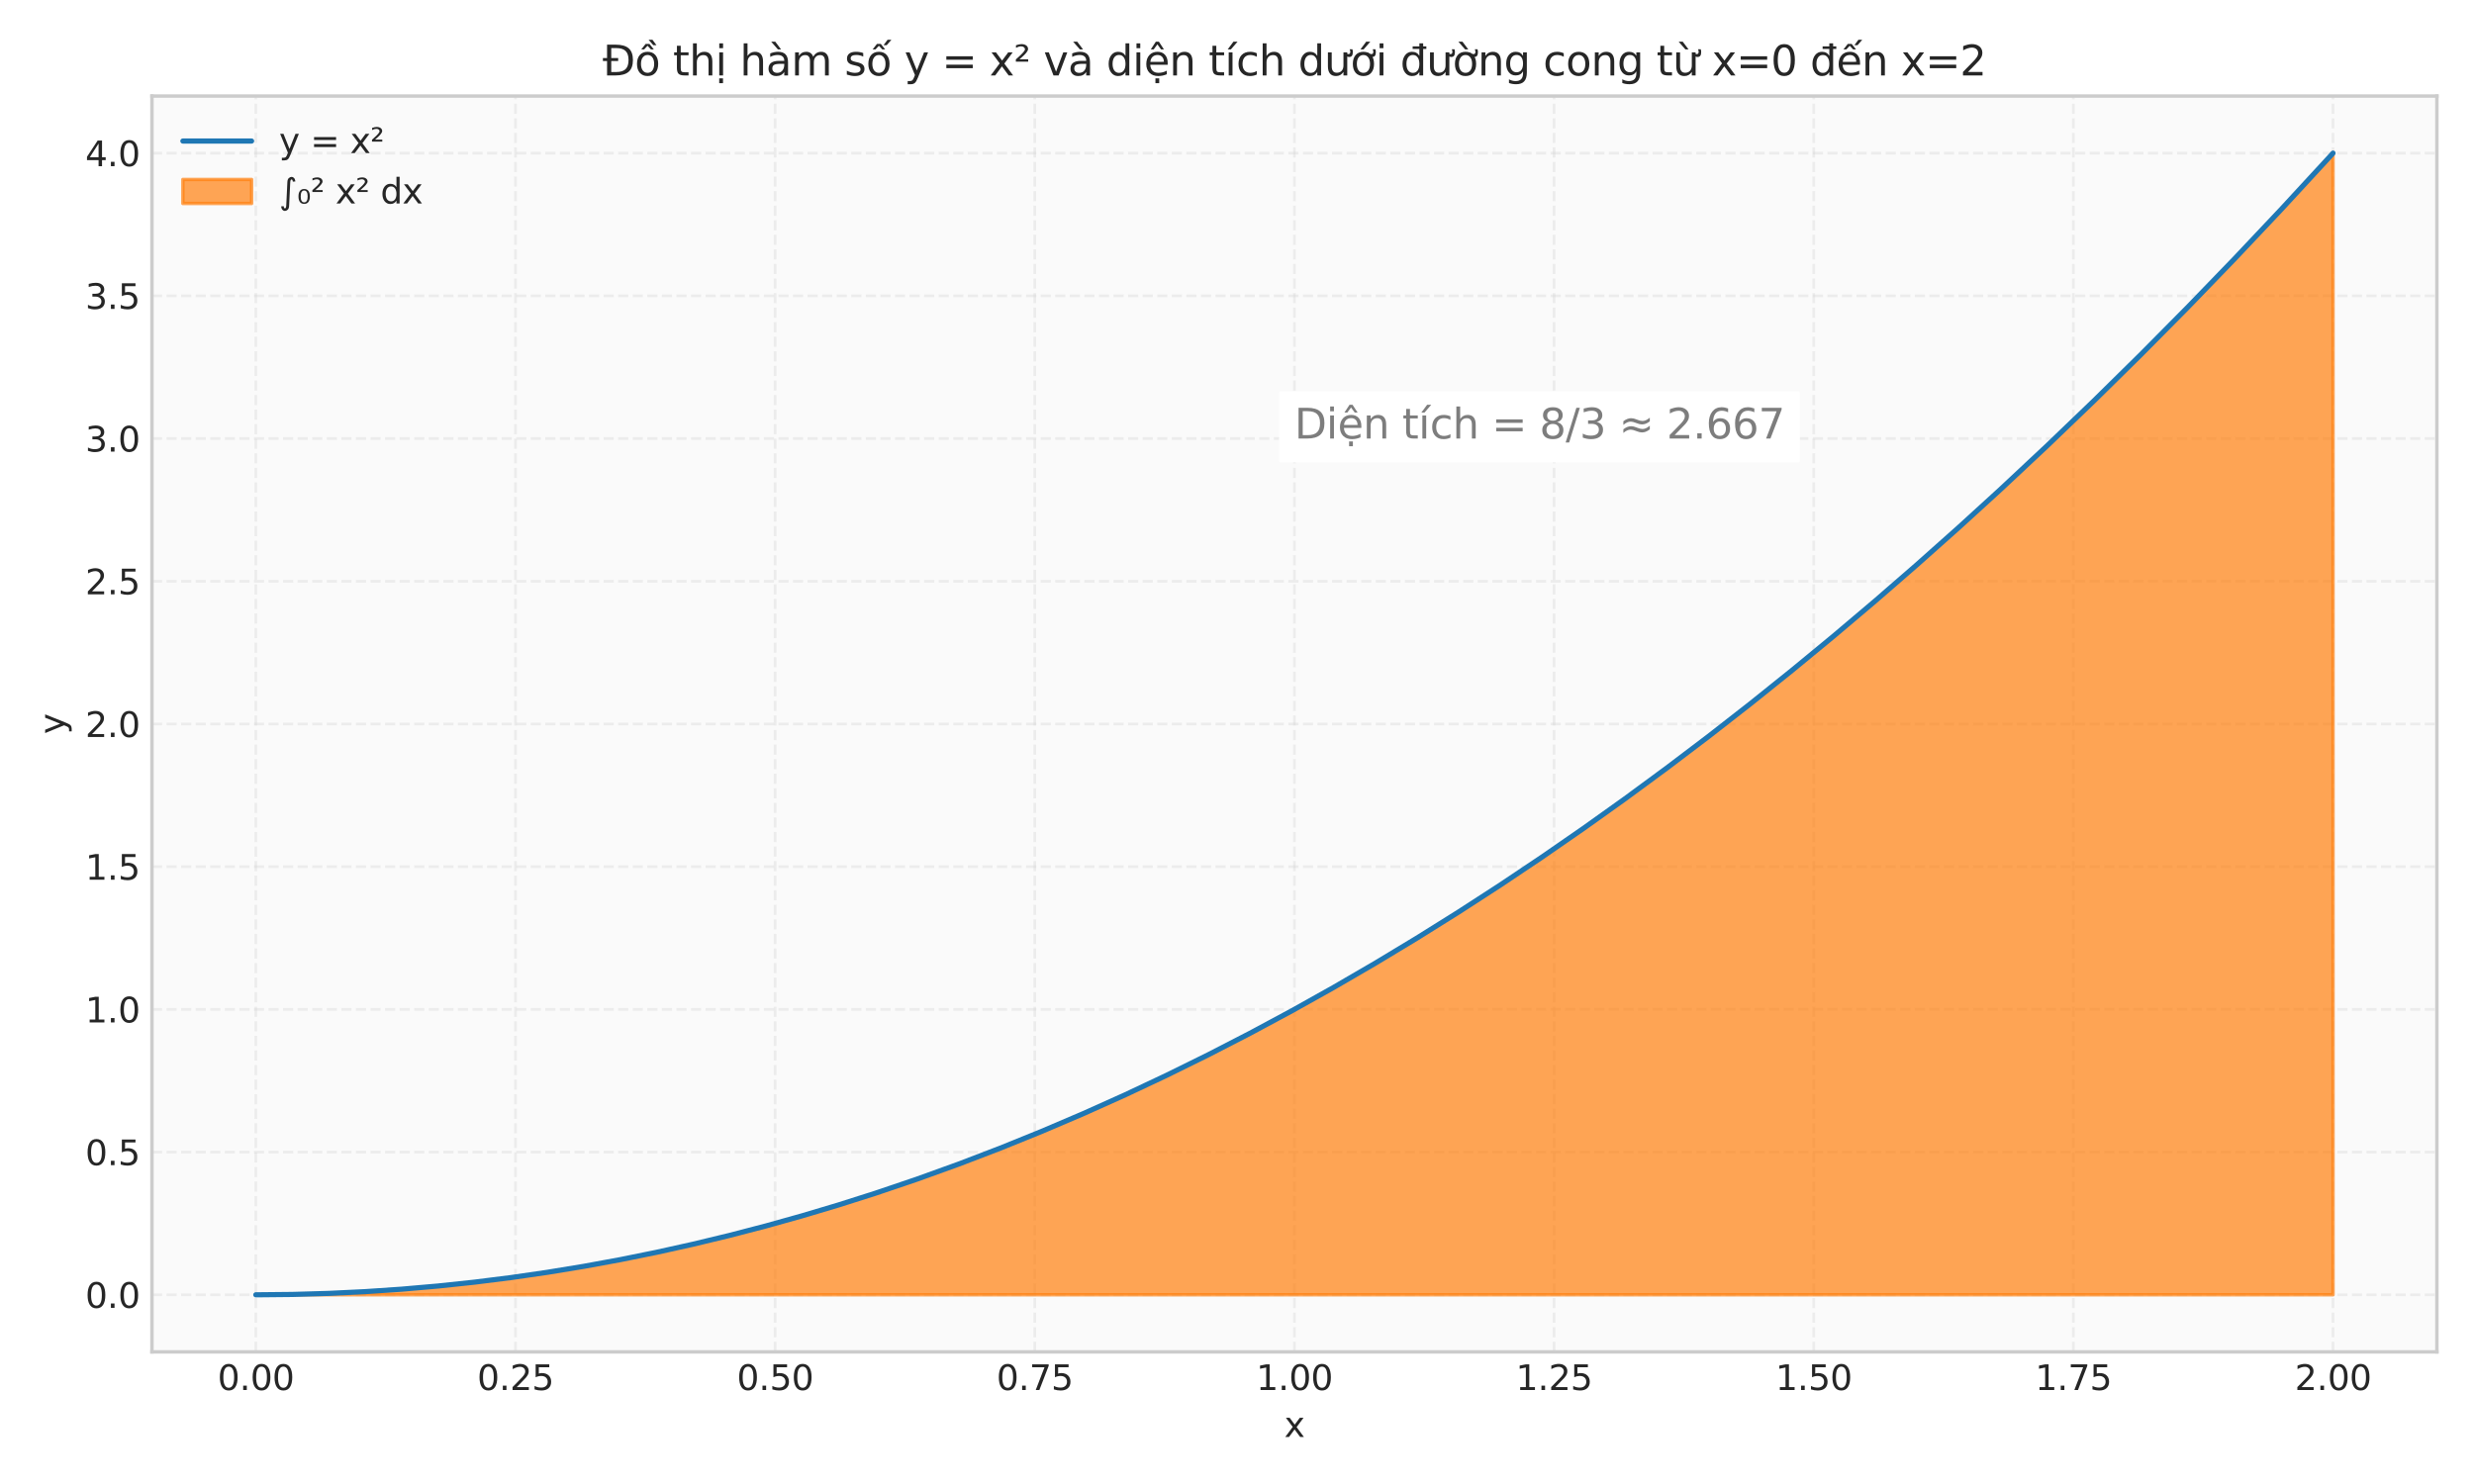 <?xml version="1.0" encoding="utf-8" standalone="no"?>
<!DOCTYPE svg PUBLIC "-//W3C//DTD SVG 1.1//EN"
  "http://www.w3.org/Graphics/SVG/1.1/DTD/svg11.dtd">
<svg xmlns:xlink="http://www.w3.org/1999/xlink" width="720pt" height="432pt" viewBox="0 0 720 432" xmlns="http://www.w3.org/2000/svg" version="1.1">
 <defs>
  <style type="text/css">*{stroke-linejoin: round; stroke-linecap: butt}</style>
 </defs>
 <g id="figure_1">
  <g id="patch_1">
   <path d="M 0 432 
L 720 432 
L 720 0 
L 0 0 
z
" style="fill: #ffffff"/>
  </g>
  <g id="axes_1">
   <g id="patch_2">
    <path d="M 44.22 393.54 
L 709.2 393.54 
L 709.2 27.96 
L 44.22 27.96 
z
" style="fill: #fafafa"/>
   </g>
   <g id="matplotlib.axis_1">
    <g id="xtick_1">
     <g id="line2d_1">
      <path d="M 74.446 393.54 
L 74.446 27.96 
" clip-path="url(#p442f0ffcde)" style="fill: none; stroke-dasharray: 2.96,1.28; stroke-dashoffset: 0; stroke: #cccccc; stroke-opacity: 0.3; stroke-width: 0.8"/>
     </g>
     <g id="line2d_2"/>
     <g id="text_1">
      <!-- 0.00 -->
      <g style="fill: #262626" transform="translate(63.314 404.638) scale(0.1 -0.1)">
       <defs>
        <path id="DejaVuSans-30" d="M 2034 4250 
Q 1547 4250 1301 3770 
Q 1056 3291 1056 2328 
Q 1056 1369 1301 889 
Q 1547 409 2034 409 
Q 2525 409 2770 889 
Q 3016 1369 3016 2328 
Q 3016 3291 2770 3770 
Q 2525 4250 2034 4250 
z
M 2034 4750 
Q 2819 4750 3233 4129 
Q 3647 3509 3647 2328 
Q 3647 1150 3233 529 
Q 2819 -91 2034 -91 
Q 1250 -91 836 529 
Q 422 1150 422 2328 
Q 422 3509 836 4129 
Q 1250 4750 2034 4750 
z
" transform="scale(0.016)"/>
        <path id="DejaVuSans-2e" d="M 684 794 
L 1344 794 
L 1344 0 
L 684 0 
L 684 794 
z
" transform="scale(0.016)"/>
       </defs>
       <use xlink:href="#DejaVuSans-30"/>
       <use xlink:href="#DejaVuSans-2e" transform="translate(63.623 0)"/>
       <use xlink:href="#DejaVuSans-30" transform="translate(95.41 0)"/>
       <use xlink:href="#DejaVuSans-30" transform="translate(159.033 0)"/>
      </g>
     </g>
    </g>
    <g id="xtick_2">
     <g id="line2d_3">
      <path d="M 150.012 393.54 
L 150.012 27.96 
" clip-path="url(#p442f0ffcde)" style="fill: none; stroke-dasharray: 2.96,1.28; stroke-dashoffset: 0; stroke: #cccccc; stroke-opacity: 0.3; stroke-width: 0.8"/>
     </g>
     <g id="line2d_4"/>
     <g id="text_2">
      <!-- 0.25 -->
      <g style="fill: #262626" transform="translate(138.879 404.638) scale(0.1 -0.1)">
       <defs>
        <path id="DejaVuSans-32" d="M 1228 531 
L 3431 531 
L 3431 0 
L 469 0 
L 469 531 
Q 828 903 1448 1529 
Q 2069 2156 2228 2338 
Q 2531 2678 2651 2914 
Q 2772 3150 2772 3378 
Q 2772 3750 2511 3984 
Q 2250 4219 1831 4219 
Q 1534 4219 1204 4116 
Q 875 4013 500 3803 
L 500 4441 
Q 881 4594 1212 4672 
Q 1544 4750 1819 4750 
Q 2544 4750 2975 4387 
Q 3406 4025 3406 3419 
Q 3406 3131 3298 2873 
Q 3191 2616 2906 2266 
Q 2828 2175 2409 1742 
Q 1991 1309 1228 531 
z
" transform="scale(0.016)"/>
        <path id="DejaVuSans-35" d="M 691 4666 
L 3169 4666 
L 3169 4134 
L 1269 4134 
L 1269 2991 
Q 1406 3038 1543 3061 
Q 1681 3084 1819 3084 
Q 2600 3084 3056 2656 
Q 3513 2228 3513 1497 
Q 3513 744 3044 326 
Q 2575 -91 1722 -91 
Q 1428 -91 1123 -41 
Q 819 9 494 109 
L 494 744 
Q 775 591 1075 516 
Q 1375 441 1709 441 
Q 2250 441 2565 725 
Q 2881 1009 2881 1497 
Q 2881 1984 2565 2268 
Q 2250 2553 1709 2553 
Q 1456 2553 1204 2497 
Q 953 2441 691 2322 
L 691 4666 
z
" transform="scale(0.016)"/>
       </defs>
       <use xlink:href="#DejaVuSans-30"/>
       <use xlink:href="#DejaVuSans-2e" transform="translate(63.623 0)"/>
       <use xlink:href="#DejaVuSans-32" transform="translate(95.41 0)"/>
       <use xlink:href="#DejaVuSans-35" transform="translate(159.033 0)"/>
      </g>
     </g>
    </g>
    <g id="xtick_3">
     <g id="line2d_5">
      <path d="M 225.578 393.54 
L 225.578 27.96 
" clip-path="url(#p442f0ffcde)" style="fill: none; stroke-dasharray: 2.96,1.28; stroke-dashoffset: 0; stroke: #cccccc; stroke-opacity: 0.3; stroke-width: 0.8"/>
     </g>
     <g id="line2d_6"/>
     <g id="text_3">
      <!-- 0.50 -->
      <g style="fill: #262626" transform="translate(214.445 404.638) scale(0.1 -0.1)">
       <use xlink:href="#DejaVuSans-30"/>
       <use xlink:href="#DejaVuSans-2e" transform="translate(63.623 0)"/>
       <use xlink:href="#DejaVuSans-35" transform="translate(95.41 0)"/>
       <use xlink:href="#DejaVuSans-30" transform="translate(159.033 0)"/>
      </g>
     </g>
    </g>
    <g id="xtick_4">
     <g id="line2d_7">
      <path d="M 301.144 393.54 
L 301.144 27.96 
" clip-path="url(#p442f0ffcde)" style="fill: none; stroke-dasharray: 2.96,1.28; stroke-dashoffset: 0; stroke: #cccccc; stroke-opacity: 0.3; stroke-width: 0.8"/>
     </g>
     <g id="line2d_8"/>
     <g id="text_4">
      <!-- 0.75 -->
      <g style="fill: #262626" transform="translate(290.011 404.638) scale(0.1 -0.1)">
       <defs>
        <path id="DejaVuSans-37" d="M 525 4666 
L 3525 4666 
L 3525 4397 
L 1831 0 
L 1172 0 
L 2766 4134 
L 525 4134 
L 525 4666 
z
" transform="scale(0.016)"/>
       </defs>
       <use xlink:href="#DejaVuSans-30"/>
       <use xlink:href="#DejaVuSans-2e" transform="translate(63.623 0)"/>
       <use xlink:href="#DejaVuSans-37" transform="translate(95.41 0)"/>
       <use xlink:href="#DejaVuSans-35" transform="translate(159.033 0)"/>
      </g>
     </g>
    </g>
    <g id="xtick_5">
     <g id="line2d_9">
      <path d="M 376.71 393.54 
L 376.71 27.96 
" clip-path="url(#p442f0ffcde)" style="fill: none; stroke-dasharray: 2.96,1.28; stroke-dashoffset: 0; stroke: #cccccc; stroke-opacity: 0.3; stroke-width: 0.8"/>
     </g>
     <g id="line2d_10"/>
     <g id="text_5">
      <!-- 1.00 -->
      <g style="fill: #262626" transform="translate(365.577 404.638) scale(0.1 -0.1)">
       <defs>
        <path id="DejaVuSans-31" d="M 794 531 
L 1825 531 
L 1825 4091 
L 703 3866 
L 703 4441 
L 1819 4666 
L 2450 4666 
L 2450 531 
L 3481 531 
L 3481 0 
L 794 0 
L 794 531 
z
" transform="scale(0.016)"/>
       </defs>
       <use xlink:href="#DejaVuSans-31"/>
       <use xlink:href="#DejaVuSans-2e" transform="translate(63.623 0)"/>
       <use xlink:href="#DejaVuSans-30" transform="translate(95.41 0)"/>
       <use xlink:href="#DejaVuSans-30" transform="translate(159.033 0)"/>
      </g>
     </g>
    </g>
    <g id="xtick_6">
     <g id="line2d_11">
      <path d="M 452.276 393.54 
L 452.276 27.96 
" clip-path="url(#p442f0ffcde)" style="fill: none; stroke-dasharray: 2.96,1.28; stroke-dashoffset: 0; stroke: #cccccc; stroke-opacity: 0.3; stroke-width: 0.8"/>
     </g>
     <g id="line2d_12"/>
     <g id="text_6">
      <!-- 1.25 -->
      <g style="fill: #262626" transform="translate(441.143 404.638) scale(0.1 -0.1)">
       <use xlink:href="#DejaVuSans-31"/>
       <use xlink:href="#DejaVuSans-2e" transform="translate(63.623 0)"/>
       <use xlink:href="#DejaVuSans-32" transform="translate(95.41 0)"/>
       <use xlink:href="#DejaVuSans-35" transform="translate(159.033 0)"/>
      </g>
     </g>
    </g>
    <g id="xtick_7">
     <g id="line2d_13">
      <path d="M 527.842 393.54 
L 527.842 27.96 
" clip-path="url(#p442f0ffcde)" style="fill: none; stroke-dasharray: 2.96,1.28; stroke-dashoffset: 0; stroke: #cccccc; stroke-opacity: 0.3; stroke-width: 0.8"/>
     </g>
     <g id="line2d_14"/>
     <g id="text_7">
      <!-- 1.50 -->
      <g style="fill: #262626" transform="translate(516.709 404.638) scale(0.1 -0.1)">
       <use xlink:href="#DejaVuSans-31"/>
       <use xlink:href="#DejaVuSans-2e" transform="translate(63.623 0)"/>
       <use xlink:href="#DejaVuSans-35" transform="translate(95.41 0)"/>
       <use xlink:href="#DejaVuSans-30" transform="translate(159.033 0)"/>
      </g>
     </g>
    </g>
    <g id="xtick_8">
     <g id="line2d_15">
      <path d="M 603.408 393.54 
L 603.408 27.96 
" clip-path="url(#p442f0ffcde)" style="fill: none; stroke-dasharray: 2.96,1.28; stroke-dashoffset: 0; stroke: #cccccc; stroke-opacity: 0.3; stroke-width: 0.8"/>
     </g>
     <g id="line2d_16"/>
     <g id="text_8">
      <!-- 1.75 -->
      <g style="fill: #262626" transform="translate(592.275 404.638) scale(0.1 -0.1)">
       <use xlink:href="#DejaVuSans-31"/>
       <use xlink:href="#DejaVuSans-2e" transform="translate(63.623 0)"/>
       <use xlink:href="#DejaVuSans-37" transform="translate(95.41 0)"/>
       <use xlink:href="#DejaVuSans-35" transform="translate(159.033 0)"/>
      </g>
     </g>
    </g>
    <g id="xtick_9">
     <g id="line2d_17">
      <path d="M 678.974 393.54 
L 678.974 27.96 
" clip-path="url(#p442f0ffcde)" style="fill: none; stroke-dasharray: 2.96,1.28; stroke-dashoffset: 0; stroke: #cccccc; stroke-opacity: 0.3; stroke-width: 0.8"/>
     </g>
     <g id="line2d_18"/>
     <g id="text_9">
      <!-- 2.00 -->
      <g style="fill: #262626" transform="translate(667.841 404.638) scale(0.1 -0.1)">
       <use xlink:href="#DejaVuSans-32"/>
       <use xlink:href="#DejaVuSans-2e" transform="translate(63.623 0)"/>
       <use xlink:href="#DejaVuSans-30" transform="translate(95.41 0)"/>
       <use xlink:href="#DejaVuSans-30" transform="translate(159.033 0)"/>
      </g>
     </g>
    </g>
    <g id="text_10">
     <!-- x -->
     <g style="fill: #262626" transform="translate(373.751 418.317) scale(0.1 -0.1)">
      <defs>
       <path id="DejaVuSans-78" d="M 3513 3500 
L 2247 1797 
L 3578 0 
L 2900 0 
L 1881 1375 
L 863 0 
L 184 0 
L 1544 1831 
L 300 3500 
L 978 3500 
L 1906 2253 
L 2834 3500 
L 3513 3500 
z
" transform="scale(0.016)"/>
      </defs>
      <use xlink:href="#DejaVuSans-78"/>
     </g>
    </g>
   </g>
   <g id="matplotlib.axis_2">
    <g id="ytick_1">
     <g id="line2d_19">
      <path d="M 44.22 376.923 
L 709.2 376.923 
" clip-path="url(#p442f0ffcde)" style="fill: none; stroke-dasharray: 2.96,1.28; stroke-dashoffset: 0; stroke: #cccccc; stroke-opacity: 0.3; stroke-width: 0.8"/>
     </g>
     <g id="line2d_20"/>
     <g id="text_11">
      <!-- 0.0 -->
      <g style="fill: #262626" transform="translate(24.817 380.722) scale(0.1 -0.1)">
       <use xlink:href="#DejaVuSans-30"/>
       <use xlink:href="#DejaVuSans-2e" transform="translate(63.623 0)"/>
       <use xlink:href="#DejaVuSans-30" transform="translate(95.41 0)"/>
      </g>
     </g>
    </g>
    <g id="ytick_2">
     <g id="line2d_21">
      <path d="M 44.22 335.38 
L 709.2 335.38 
" clip-path="url(#p442f0ffcde)" style="fill: none; stroke-dasharray: 2.96,1.28; stroke-dashoffset: 0; stroke: #cccccc; stroke-opacity: 0.3; stroke-width: 0.8"/>
     </g>
     <g id="line2d_22"/>
     <g id="text_12">
      <!-- 0.5 -->
      <g style="fill: #262626" transform="translate(24.817 339.179) scale(0.1 -0.1)">
       <use xlink:href="#DejaVuSans-30"/>
       <use xlink:href="#DejaVuSans-2e" transform="translate(63.623 0)"/>
       <use xlink:href="#DejaVuSans-35" transform="translate(95.41 0)"/>
      </g>
     </g>
    </g>
    <g id="ytick_3">
     <g id="line2d_23">
      <path d="M 44.22 293.836 
L 709.2 293.836 
" clip-path="url(#p442f0ffcde)" style="fill: none; stroke-dasharray: 2.96,1.28; stroke-dashoffset: 0; stroke: #cccccc; stroke-opacity: 0.3; stroke-width: 0.8"/>
     </g>
     <g id="line2d_24"/>
     <g id="text_13">
      <!-- 1.0 -->
      <g style="fill: #262626" transform="translate(24.817 297.636) scale(0.1 -0.1)">
       <use xlink:href="#DejaVuSans-31"/>
       <use xlink:href="#DejaVuSans-2e" transform="translate(63.623 0)"/>
       <use xlink:href="#DejaVuSans-30" transform="translate(95.41 0)"/>
      </g>
     </g>
    </g>
    <g id="ytick_4">
     <g id="line2d_25">
      <path d="M 44.22 252.293 
L 709.2 252.293 
" clip-path="url(#p442f0ffcde)" style="fill: none; stroke-dasharray: 2.96,1.28; stroke-dashoffset: 0; stroke: #cccccc; stroke-opacity: 0.3; stroke-width: 0.8"/>
     </g>
     <g id="line2d_26"/>
     <g id="text_14">
      <!-- 1.5 -->
      <g style="fill: #262626" transform="translate(24.817 256.092) scale(0.1 -0.1)">
       <use xlink:href="#DejaVuSans-31"/>
       <use xlink:href="#DejaVuSans-2e" transform="translate(63.623 0)"/>
       <use xlink:href="#DejaVuSans-35" transform="translate(95.41 0)"/>
      </g>
     </g>
    </g>
    <g id="ytick_5">
     <g id="line2d_27">
      <path d="M 44.22 210.75 
L 709.2 210.75 
" clip-path="url(#p442f0ffcde)" style="fill: none; stroke-dasharray: 2.96,1.28; stroke-dashoffset: 0; stroke: #cccccc; stroke-opacity: 0.3; stroke-width: 0.8"/>
     </g>
     <g id="line2d_28"/>
     <g id="text_15">
      <!-- 2.0 -->
      <g style="fill: #262626" transform="translate(24.817 214.549) scale(0.1 -0.1)">
       <use xlink:href="#DejaVuSans-32"/>
       <use xlink:href="#DejaVuSans-2e" transform="translate(63.623 0)"/>
       <use xlink:href="#DejaVuSans-30" transform="translate(95.41 0)"/>
      </g>
     </g>
    </g>
    <g id="ytick_6">
     <g id="line2d_29">
      <path d="M 44.22 169.207 
L 709.2 169.207 
" clip-path="url(#p442f0ffcde)" style="fill: none; stroke-dasharray: 2.96,1.28; stroke-dashoffset: 0; stroke: #cccccc; stroke-opacity: 0.3; stroke-width: 0.8"/>
     </g>
     <g id="line2d_30"/>
     <g id="text_16">
      <!-- 2.5 -->
      <g style="fill: #262626" transform="translate(24.817 173.006) scale(0.1 -0.1)">
       <use xlink:href="#DejaVuSans-32"/>
       <use xlink:href="#DejaVuSans-2e" transform="translate(63.623 0)"/>
       <use xlink:href="#DejaVuSans-35" transform="translate(95.41 0)"/>
      </g>
     </g>
    </g>
    <g id="ytick_7">
     <g id="line2d_31">
      <path d="M 44.22 127.664 
L 709.2 127.664 
" clip-path="url(#p442f0ffcde)" style="fill: none; stroke-dasharray: 2.96,1.28; stroke-dashoffset: 0; stroke: #cccccc; stroke-opacity: 0.3; stroke-width: 0.8"/>
     </g>
     <g id="line2d_32"/>
     <g id="text_17">
      <!-- 3.0 -->
      <g style="fill: #262626" transform="translate(24.817 131.463) scale(0.1 -0.1)">
       <defs>
        <path id="DejaVuSans-33" d="M 2597 2516 
Q 3050 2419 3304 2112 
Q 3559 1806 3559 1356 
Q 3559 666 3084 287 
Q 2609 -91 1734 -91 
Q 1441 -91 1130 -33 
Q 819 25 488 141 
L 488 750 
Q 750 597 1062 519 
Q 1375 441 1716 441 
Q 2309 441 2620 675 
Q 2931 909 2931 1356 
Q 2931 1769 2642 2001 
Q 2353 2234 1838 2234 
L 1294 2234 
L 1294 2753 
L 1863 2753 
Q 2328 2753 2575 2939 
Q 2822 3125 2822 3475 
Q 2822 3834 2567 4026 
Q 2313 4219 1838 4219 
Q 1578 4219 1281 4162 
Q 984 4106 628 3988 
L 628 4550 
Q 988 4650 1302 4700 
Q 1616 4750 1894 4750 
Q 2613 4750 3031 4423 
Q 3450 4097 3450 3541 
Q 3450 3153 3228 2886 
Q 3006 2619 2597 2516 
z
" transform="scale(0.016)"/>
       </defs>
       <use xlink:href="#DejaVuSans-33"/>
       <use xlink:href="#DejaVuSans-2e" transform="translate(63.623 0)"/>
       <use xlink:href="#DejaVuSans-30" transform="translate(95.41 0)"/>
      </g>
     </g>
    </g>
    <g id="ytick_8">
     <g id="line2d_33">
      <path d="M 44.22 86.12 
L 709.2 86.12 
" clip-path="url(#p442f0ffcde)" style="fill: none; stroke-dasharray: 2.96,1.28; stroke-dashoffset: 0; stroke: #cccccc; stroke-opacity: 0.3; stroke-width: 0.8"/>
     </g>
     <g id="line2d_34"/>
     <g id="text_18">
      <!-- 3.5 -->
      <g style="fill: #262626" transform="translate(24.817 89.92) scale(0.1 -0.1)">
       <use xlink:href="#DejaVuSans-33"/>
       <use xlink:href="#DejaVuSans-2e" transform="translate(63.623 0)"/>
       <use xlink:href="#DejaVuSans-35" transform="translate(95.41 0)"/>
      </g>
     </g>
    </g>
    <g id="ytick_9">
     <g id="line2d_35">
      <path d="M 44.22 44.577 
L 709.2 44.577 
" clip-path="url(#p442f0ffcde)" style="fill: none; stroke-dasharray: 2.96,1.28; stroke-dashoffset: 0; stroke: #cccccc; stroke-opacity: 0.3; stroke-width: 0.8"/>
     </g>
     <g id="line2d_36"/>
     <g id="text_19">
      <!-- 4.0 -->
      <g style="fill: #262626" transform="translate(24.817 48.376) scale(0.1 -0.1)">
       <defs>
        <path id="DejaVuSans-34" d="M 2419 4116 
L 825 1625 
L 2419 1625 
L 2419 4116 
z
M 2253 4666 
L 3047 4666 
L 3047 1625 
L 3713 1625 
L 3713 1100 
L 3047 1100 
L 3047 0 
L 2419 0 
L 2419 1100 
L 313 1100 
L 313 1709 
L 2253 4666 
z
" transform="scale(0.016)"/>
       </defs>
       <use xlink:href="#DejaVuSans-34"/>
       <use xlink:href="#DejaVuSans-2e" transform="translate(63.623 0)"/>
       <use xlink:href="#DejaVuSans-30" transform="translate(95.41 0)"/>
      </g>
     </g>
    </g>
    <g id="text_20">
     <!-- y -->
     <g style="fill: #262626" transform="translate(18.737 213.709) rotate(-90) scale(0.1 -0.1)">
      <defs>
       <path id="DejaVuSans-79" d="M 2059 -325 
Q 1816 -950 1584 -1140 
Q 1353 -1331 966 -1331 
L 506 -1331 
L 506 -850 
L 844 -850 
Q 1081 -850 1212 -737 
Q 1344 -625 1503 -206 
L 1606 56 
L 191 3500 
L 800 3500 
L 1894 763 
L 2988 3500 
L 3597 3500 
L 2059 -325 
z
" transform="scale(0.016)"/>
      </defs>
      <use xlink:href="#DejaVuSans-79"/>
     </g>
    </g>
   </g>
   <g id="FillBetweenPolyCollection_1">
    <defs>
     <path id="mafa08920b5" d="M 74.446 -55.077 
L 74.446 -55.077 
L 75.961 -55.079 
L 77.477 -55.086 
L 78.992 -55.096 
L 80.507 -55.111 
L 82.022 -55.129 
L 83.537 -55.152 
L 85.052 -55.18 
L 86.567 -55.211 
L 88.082 -55.246 
L 89.597 -55.286 
L 91.113 -55.33 
L 92.628 -55.378 
L 94.143 -55.43 
L 95.658 -55.486 
L 97.173 -55.547 
L 98.688 -55.612 
L 100.203 -55.681 
L 101.718 -55.754 
L 103.233 -55.831 
L 104.748 -55.912 
L 106.264 -55.998 
L 107.779 -56.088 
L 109.294 -56.182 
L 110.809 -56.28 
L 112.324 -56.382 
L 113.839 -56.488 
L 115.354 -56.599 
L 116.869 -56.714 
L 118.384 -56.833 
L 119.9 -56.956 
L 121.415 -57.083 
L 122.93 -57.215 
L 124.445 -57.351 
L 125.96 -57.491 
L 127.475 -57.635 
L 128.99 -57.783 
L 130.505 -57.935 
L 132.02 -58.092 
L 133.535 -58.252 
L 135.051 -58.417 
L 136.566 -58.587 
L 138.081 -58.76 
L 139.596 -58.937 
L 141.111 -59.119 
L 142.626 -59.305 
L 144.141 -59.495 
L 145.656 -59.689 
L 147.171 -59.887 
L 148.687 -60.09 
L 150.202 -60.296 
L 151.717 -60.507 
L 153.232 -60.722 
L 154.747 -60.941 
L 156.262 -61.165 
L 157.777 -61.392 
L 159.292 -61.624 
L 160.807 -61.86 
L 162.323 -62.1 
L 163.838 -62.344 
L 165.353 -62.593 
L 166.868 -62.845 
L 168.383 -63.102 
L 169.898 -63.363 
L 171.413 -63.628 
L 172.928 -63.897 
L 174.443 -64.171 
L 175.958 -64.448 
L 177.474 -64.73 
L 178.989 -65.016 
L 180.504 -65.306 
L 182.019 -65.601 
L 183.534 -65.899 
L 185.049 -66.202 
L 186.564 -66.509 
L 188.079 -66.82 
L 189.594 -67.135 
L 191.11 -67.455 
L 192.625 -67.778 
L 194.14 -68.106 
L 195.655 -68.438 
L 197.17 -68.774 
L 198.685 -69.114 
L 200.2 -69.459 
L 201.715 -69.807 
L 203.23 -70.16 
L 204.745 -70.517 
L 206.261 -70.878 
L 207.776 -71.244 
L 209.291 -71.613 
L 210.806 -71.987 
L 212.321 -72.365 
L 213.836 -72.747 
L 215.351 -73.133 
L 216.866 -73.523 
L 218.381 -73.918 
L 219.897 -74.316 
L 221.412 -74.719 
L 222.927 -75.126 
L 224.442 -75.538 
L 225.957 -75.953 
L 227.472 -76.373 
L 228.987 -76.796 
L 230.502 -77.224 
L 232.017 -77.657 
L 233.532 -78.093 
L 235.048 -78.533 
L 236.563 -78.978 
L 238.078 -79.427 
L 239.593 -79.88 
L 241.108 -80.337 
L 242.623 -80.798 
L 244.138 -81.264 
L 245.653 -81.734 
L 247.168 -82.208 
L 248.684 -82.686 
L 250.199 -83.168 
L 251.714 -83.654 
L 253.229 -84.145 
L 254.744 -84.64 
L 256.259 -85.138 
L 257.774 -85.642 
L 259.289 -86.149 
L 260.804 -86.66 
L 262.32 -87.176 
L 263.835 -87.696 
L 265.35 -88.22 
L 266.865 -88.748 
L 268.38 -89.28 
L 269.895 -89.817 
L 271.41 -90.357 
L 272.925 -90.902 
L 274.44 -91.451 
L 275.955 -92.005 
L 277.471 -92.562 
L 278.986 -93.123 
L 280.501 -93.689 
L 282.016 -94.259 
L 283.531 -94.833 
L 285.046 -95.411 
L 286.561 -95.994 
L 288.076 -96.581 
L 289.591 -97.171 
L 291.107 -97.766 
L 292.622 -98.365 
L 294.137 -98.969 
L 295.652 -99.576 
L 297.167 -100.188 
L 298.682 -100.804 
L 300.197 -101.424 
L 301.712 -102.048 
L 303.227 -102.676 
L 304.742 -103.309 
L 306.258 -103.946 
L 307.773 -104.586 
L 309.288 -105.231 
L 310.803 -105.881 
L 312.318 -106.534 
L 313.833 -107.192 
L 315.348 -107.853 
L 316.863 -108.519 
L 318.378 -109.19 
L 319.894 -109.864 
L 321.409 -110.542 
L 322.924 -111.225 
L 324.439 -111.912 
L 325.954 -112.603 
L 327.469 -113.298 
L 328.984 -113.997 
L 330.499 -114.701 
L 332.014 -115.408 
L 333.529 -116.12 
L 335.045 -116.836 
L 336.56 -117.557 
L 338.075 -118.281 
L 339.59 -119.01 
L 341.105 -119.742 
L 342.62 -120.479 
L 344.135 -121.22 
L 345.65 -121.966 
L 347.165 -122.715 
L 348.681 -123.469 
L 350.196 -124.226 
L 351.711 -124.988 
L 353.226 -125.755 
L 354.741 -126.525 
L 356.256 -127.299 
L 357.771 -128.078 
L 359.286 -128.861 
L 360.801 -129.648 
L 362.316 -130.439 
L 363.832 -131.234 
L 365.347 -132.034 
L 366.862 -132.838 
L 368.377 -133.646 
L 369.892 -134.458 
L 371.407 -135.274 
L 372.922 -136.094 
L 374.437 -136.919 
L 375.952 -137.748 
L 377.468 -138.581 
L 378.983 -139.418 
L 380.498 -140.259 
L 382.013 -141.105 
L 383.528 -141.954 
L 385.043 -142.808 
L 386.558 -143.666 
L 388.073 -144.528 
L 389.588 -145.395 
L 391.104 -146.265 
L 392.619 -147.14 
L 394.134 -148.019 
L 395.649 -148.902 
L 397.164 -149.789 
L 398.679 -150.68 
L 400.194 -151.576 
L 401.709 -152.476 
L 403.224 -153.38 
L 404.739 -154.288 
L 406.255 -155.2 
L 407.77 -156.116 
L 409.285 -157.037 
L 410.8 -157.962 
L 412.315 -158.891 
L 413.83 -159.824 
L 415.345 -160.761 
L 416.86 -161.703 
L 418.375 -162.648 
L 419.891 -163.598 
L 421.406 -164.552 
L 422.921 -165.51 
L 424.436 -166.473 
L 425.951 -167.439 
L 427.466 -168.41 
L 428.981 -169.385 
L 430.496 -170.364 
L 432.011 -171.347 
L 433.526 -172.335 
L 435.042 -173.326 
L 436.557 -174.322 
L 438.072 -175.322 
L 439.587 -176.326 
L 441.102 -177.335 
L 442.617 -178.347 
L 444.132 -179.364 
L 445.647 -180.385 
L 447.162 -181.41 
L 448.678 -182.439 
L 450.193 -183.472 
L 451.708 -184.51 
L 453.223 -185.551 
L 454.738 -186.597 
L 456.253 -187.647 
L 457.768 -188.701 
L 459.283 -189.76 
L 460.798 -190.822 
L 462.313 -191.889 
L 463.829 -192.96 
L 465.344 -194.035 
L 466.859 -195.114 
L 468.374 -196.198 
L 469.889 -197.286 
L 471.404 -198.377 
L 472.919 -199.473 
L 474.434 -200.574 
L 475.949 -201.678 
L 477.465 -202.786 
L 478.98 -203.899 
L 480.495 -205.016 
L 482.01 -206.137 
L 483.525 -207.262 
L 485.04 -208.392 
L 486.555 -209.525 
L 488.07 -210.663 
L 489.585 -211.805 
L 491.1 -212.951 
L 492.616 -214.101 
L 494.131 -215.256 
L 495.646 -216.414 
L 497.161 -217.577 
L 498.676 -218.744 
L 500.191 -219.915 
L 501.706 -221.09 
L 503.221 -222.27 
L 504.736 -223.453 
L 506.252 -224.641 
L 507.767 -225.833 
L 509.282 -227.029 
L 510.797 -228.23 
L 512.312 -229.434 
L 513.827 -230.643 
L 515.342 -231.856 
L 516.857 -233.073 
L 518.372 -234.294 
L 519.888 -235.52 
L 521.403 -236.749 
L 522.918 -237.983 
L 524.433 -239.221 
L 525.948 -240.463 
L 527.463 -241.709 
L 528.978 -242.96 
L 530.493 -244.214 
L 532.008 -245.473 
L 533.523 -246.736 
L 535.039 -248.003 
L 536.554 -249.275 
L 538.069 -250.55 
L 539.584 -251.83 
L 541.099 -253.114 
L 542.614 -254.402 
L 544.129 -255.694 
L 545.644 -256.99 
L 547.159 -258.291 
L 548.675 -259.596 
L 550.19 -260.905 
L 551.705 -262.218 
L 553.22 -263.535 
L 554.735 -264.856 
L 556.25 -266.182 
L 557.765 -267.512 
L 559.28 -268.846 
L 560.795 -270.184 
L 562.31 -271.526 
L 563.826 -272.873 
L 565.341 -274.223 
L 566.856 -275.578 
L 568.371 -276.937 
L 569.886 -278.301 
L 571.401 -279.668 
L 572.916 -281.039 
L 574.431 -282.415 
L 575.946 -283.795 
L 577.462 -285.179 
L 578.977 -286.567 
L 580.492 -287.96 
L 582.007 -289.356 
L 583.522 -290.757 
L 585.037 -292.162 
L 586.552 -293.571 
L 588.067 -294.985 
L 589.582 -296.402 
L 591.097 -297.824 
L 592.613 -299.249 
L 594.128 -300.679 
L 595.643 -302.114 
L 597.158 -303.552 
L 598.673 -304.994 
L 600.188 -306.441 
L 601.703 -307.892 
L 603.218 -309.347 
L 604.733 -310.806 
L 606.249 -312.27 
L 607.764 -313.737 
L 609.279 -315.209 
L 610.794 -316.685 
L 612.309 -318.165 
L 613.824 -319.649 
L 615.339 -321.138 
L 616.854 -322.63 
L 618.369 -324.127 
L 619.885 -325.628 
L 621.4 -327.133 
L 622.915 -328.643 
L 624.43 -330.156 
L 625.945 -331.674 
L 627.46 -333.196 
L 628.975 -334.722 
L 630.49 -336.252 
L 632.005 -337.786 
L 633.52 -339.325 
L 635.036 -340.868 
L 636.551 -342.414 
L 638.066 -343.965 
L 639.581 -345.521 
L 641.096 -347.08 
L 642.611 -348.644 
L 644.126 -350.212 
L 645.641 -351.783 
L 647.156 -353.36 
L 648.672 -354.94 
L 650.187 -356.524 
L 651.702 -358.113 
L 653.217 -359.706 
L 654.732 -361.303 
L 656.247 -362.904 
L 657.762 -364.509 
L 659.277 -366.119 
L 660.792 -367.733 
L 662.307 -369.351 
L 663.823 -370.973 
L 665.338 -372.599 
L 666.853 -374.229 
L 668.368 -375.864 
L 669.883 -377.503 
L 671.398 -379.145 
L 672.913 -380.793 
L 674.428 -382.444 
L 675.943 -384.099 
L 677.459 -385.759 
L 678.974 -387.423 
L 678.974 -55.077 
L 678.974 -55.077 
L 677.459 -55.077 
L 675.943 -55.077 
L 674.428 -55.077 
L 672.913 -55.077 
L 671.398 -55.077 
L 669.883 -55.077 
L 668.368 -55.077 
L 666.853 -55.077 
L 665.338 -55.077 
L 663.823 -55.077 
L 662.307 -55.077 
L 660.792 -55.077 
L 659.277 -55.077 
L 657.762 -55.077 
L 656.247 -55.077 
L 654.732 -55.077 
L 653.217 -55.077 
L 651.702 -55.077 
L 650.187 -55.077 
L 648.672 -55.077 
L 647.156 -55.077 
L 645.641 -55.077 
L 644.126 -55.077 
L 642.611 -55.077 
L 641.096 -55.077 
L 639.581 -55.077 
L 638.066 -55.077 
L 636.551 -55.077 
L 635.036 -55.077 
L 633.52 -55.077 
L 632.005 -55.077 
L 630.49 -55.077 
L 628.975 -55.077 
L 627.46 -55.077 
L 625.945 -55.077 
L 624.43 -55.077 
L 622.915 -55.077 
L 621.4 -55.077 
L 619.885 -55.077 
L 618.369 -55.077 
L 616.854 -55.077 
L 615.339 -55.077 
L 613.824 -55.077 
L 612.309 -55.077 
L 610.794 -55.077 
L 609.279 -55.077 
L 607.764 -55.077 
L 606.249 -55.077 
L 604.733 -55.077 
L 603.218 -55.077 
L 601.703 -55.077 
L 600.188 -55.077 
L 598.673 -55.077 
L 597.158 -55.077 
L 595.643 -55.077 
L 594.128 -55.077 
L 592.613 -55.077 
L 591.097 -55.077 
L 589.582 -55.077 
L 588.067 -55.077 
L 586.552 -55.077 
L 585.037 -55.077 
L 583.522 -55.077 
L 582.007 -55.077 
L 580.492 -55.077 
L 578.977 -55.077 
L 577.462 -55.077 
L 575.946 -55.077 
L 574.431 -55.077 
L 572.916 -55.077 
L 571.401 -55.077 
L 569.886 -55.077 
L 568.371 -55.077 
L 566.856 -55.077 
L 565.341 -55.077 
L 563.826 -55.077 
L 562.31 -55.077 
L 560.795 -55.077 
L 559.28 -55.077 
L 557.765 -55.077 
L 556.25 -55.077 
L 554.735 -55.077 
L 553.22 -55.077 
L 551.705 -55.077 
L 550.19 -55.077 
L 548.675 -55.077 
L 547.159 -55.077 
L 545.644 -55.077 
L 544.129 -55.077 
L 542.614 -55.077 
L 541.099 -55.077 
L 539.584 -55.077 
L 538.069 -55.077 
L 536.554 -55.077 
L 535.039 -55.077 
L 533.523 -55.077 
L 532.008 -55.077 
L 530.493 -55.077 
L 528.978 -55.077 
L 527.463 -55.077 
L 525.948 -55.077 
L 524.433 -55.077 
L 522.918 -55.077 
L 521.403 -55.077 
L 519.888 -55.077 
L 518.372 -55.077 
L 516.857 -55.077 
L 515.342 -55.077 
L 513.827 -55.077 
L 512.312 -55.077 
L 510.797 -55.077 
L 509.282 -55.077 
L 507.767 -55.077 
L 506.252 -55.077 
L 504.736 -55.077 
L 503.221 -55.077 
L 501.706 -55.077 
L 500.191 -55.077 
L 498.676 -55.077 
L 497.161 -55.077 
L 495.646 -55.077 
L 494.131 -55.077 
L 492.616 -55.077 
L 491.1 -55.077 
L 489.585 -55.077 
L 488.07 -55.077 
L 486.555 -55.077 
L 485.04 -55.077 
L 483.525 -55.077 
L 482.01 -55.077 
L 480.495 -55.077 
L 478.98 -55.077 
L 477.465 -55.077 
L 475.949 -55.077 
L 474.434 -55.077 
L 472.919 -55.077 
L 471.404 -55.077 
L 469.889 -55.077 
L 468.374 -55.077 
L 466.859 -55.077 
L 465.344 -55.077 
L 463.829 -55.077 
L 462.313 -55.077 
L 460.798 -55.077 
L 459.283 -55.077 
L 457.768 -55.077 
L 456.253 -55.077 
L 454.738 -55.077 
L 453.223 -55.077 
L 451.708 -55.077 
L 450.193 -55.077 
L 448.678 -55.077 
L 447.162 -55.077 
L 445.647 -55.077 
L 444.132 -55.077 
L 442.617 -55.077 
L 441.102 -55.077 
L 439.587 -55.077 
L 438.072 -55.077 
L 436.557 -55.077 
L 435.042 -55.077 
L 433.526 -55.077 
L 432.011 -55.077 
L 430.496 -55.077 
L 428.981 -55.077 
L 427.466 -55.077 
L 425.951 -55.077 
L 424.436 -55.077 
L 422.921 -55.077 
L 421.406 -55.077 
L 419.891 -55.077 
L 418.375 -55.077 
L 416.86 -55.077 
L 415.345 -55.077 
L 413.83 -55.077 
L 412.315 -55.077 
L 410.8 -55.077 
L 409.285 -55.077 
L 407.77 -55.077 
L 406.255 -55.077 
L 404.739 -55.077 
L 403.224 -55.077 
L 401.709 -55.077 
L 400.194 -55.077 
L 398.679 -55.077 
L 397.164 -55.077 
L 395.649 -55.077 
L 394.134 -55.077 
L 392.619 -55.077 
L 391.104 -55.077 
L 389.588 -55.077 
L 388.073 -55.077 
L 386.558 -55.077 
L 385.043 -55.077 
L 383.528 -55.077 
L 382.013 -55.077 
L 380.498 -55.077 
L 378.983 -55.077 
L 377.468 -55.077 
L 375.952 -55.077 
L 374.437 -55.077 
L 372.922 -55.077 
L 371.407 -55.077 
L 369.892 -55.077 
L 368.377 -55.077 
L 366.862 -55.077 
L 365.347 -55.077 
L 363.832 -55.077 
L 362.316 -55.077 
L 360.801 -55.077 
L 359.286 -55.077 
L 357.771 -55.077 
L 356.256 -55.077 
L 354.741 -55.077 
L 353.226 -55.077 
L 351.711 -55.077 
L 350.196 -55.077 
L 348.681 -55.077 
L 347.165 -55.077 
L 345.65 -55.077 
L 344.135 -55.077 
L 342.62 -55.077 
L 341.105 -55.077 
L 339.59 -55.077 
L 338.075 -55.077 
L 336.56 -55.077 
L 335.045 -55.077 
L 333.529 -55.077 
L 332.014 -55.077 
L 330.499 -55.077 
L 328.984 -55.077 
L 327.469 -55.077 
L 325.954 -55.077 
L 324.439 -55.077 
L 322.924 -55.077 
L 321.409 -55.077 
L 319.894 -55.077 
L 318.378 -55.077 
L 316.863 -55.077 
L 315.348 -55.077 
L 313.833 -55.077 
L 312.318 -55.077 
L 310.803 -55.077 
L 309.288 -55.077 
L 307.773 -55.077 
L 306.258 -55.077 
L 304.742 -55.077 
L 303.227 -55.077 
L 301.712 -55.077 
L 300.197 -55.077 
L 298.682 -55.077 
L 297.167 -55.077 
L 295.652 -55.077 
L 294.137 -55.077 
L 292.622 -55.077 
L 291.107 -55.077 
L 289.591 -55.077 
L 288.076 -55.077 
L 286.561 -55.077 
L 285.046 -55.077 
L 283.531 -55.077 
L 282.016 -55.077 
L 280.501 -55.077 
L 278.986 -55.077 
L 277.471 -55.077 
L 275.955 -55.077 
L 274.44 -55.077 
L 272.925 -55.077 
L 271.41 -55.077 
L 269.895 -55.077 
L 268.38 -55.077 
L 266.865 -55.077 
L 265.35 -55.077 
L 263.835 -55.077 
L 262.32 -55.077 
L 260.804 -55.077 
L 259.289 -55.077 
L 257.774 -55.077 
L 256.259 -55.077 
L 254.744 -55.077 
L 253.229 -55.077 
L 251.714 -55.077 
L 250.199 -55.077 
L 248.684 -55.077 
L 247.168 -55.077 
L 245.653 -55.077 
L 244.138 -55.077 
L 242.623 -55.077 
L 241.108 -55.077 
L 239.593 -55.077 
L 238.078 -55.077 
L 236.563 -55.077 
L 235.048 -55.077 
L 233.532 -55.077 
L 232.017 -55.077 
L 230.502 -55.077 
L 228.987 -55.077 
L 227.472 -55.077 
L 225.957 -55.077 
L 224.442 -55.077 
L 222.927 -55.077 
L 221.412 -55.077 
L 219.897 -55.077 
L 218.381 -55.077 
L 216.866 -55.077 
L 215.351 -55.077 
L 213.836 -55.077 
L 212.321 -55.077 
L 210.806 -55.077 
L 209.291 -55.077 
L 207.776 -55.077 
L 206.261 -55.077 
L 204.745 -55.077 
L 203.23 -55.077 
L 201.715 -55.077 
L 200.2 -55.077 
L 198.685 -55.077 
L 197.17 -55.077 
L 195.655 -55.077 
L 194.14 -55.077 
L 192.625 -55.077 
L 191.11 -55.077 
L 189.594 -55.077 
L 188.079 -55.077 
L 186.564 -55.077 
L 185.049 -55.077 
L 183.534 -55.077 
L 182.019 -55.077 
L 180.504 -55.077 
L 178.989 -55.077 
L 177.474 -55.077 
L 175.958 -55.077 
L 174.443 -55.077 
L 172.928 -55.077 
L 171.413 -55.077 
L 169.898 -55.077 
L 168.383 -55.077 
L 166.868 -55.077 
L 165.353 -55.077 
L 163.838 -55.077 
L 162.323 -55.077 
L 160.807 -55.077 
L 159.292 -55.077 
L 157.777 -55.077 
L 156.262 -55.077 
L 154.747 -55.077 
L 153.232 -55.077 
L 151.717 -55.077 
L 150.202 -55.077 
L 148.687 -55.077 
L 147.171 -55.077 
L 145.656 -55.077 
L 144.141 -55.077 
L 142.626 -55.077 
L 141.111 -55.077 
L 139.596 -55.077 
L 138.081 -55.077 
L 136.566 -55.077 
L 135.051 -55.077 
L 133.535 -55.077 
L 132.02 -55.077 
L 130.505 -55.077 
L 128.99 -55.077 
L 127.475 -55.077 
L 125.96 -55.077 
L 124.445 -55.077 
L 122.93 -55.077 
L 121.415 -55.077 
L 119.9 -55.077 
L 118.384 -55.077 
L 116.869 -55.077 
L 115.354 -55.077 
L 113.839 -55.077 
L 112.324 -55.077 
L 110.809 -55.077 
L 109.294 -55.077 
L 107.779 -55.077 
L 106.264 -55.077 
L 104.748 -55.077 
L 103.233 -55.077 
L 101.718 -55.077 
L 100.203 -55.077 
L 98.688 -55.077 
L 97.173 -55.077 
L 95.658 -55.077 
L 94.143 -55.077 
L 92.628 -55.077 
L 91.113 -55.077 
L 89.597 -55.077 
L 88.082 -55.077 
L 86.567 -55.077 
L 85.052 -55.077 
L 83.537 -55.077 
L 82.022 -55.077 
L 80.507 -55.077 
L 78.992 -55.077 
L 77.477 -55.077 
L 75.961 -55.077 
L 74.446 -55.077 
z
" style="stroke: #ff7f0e; stroke-opacity: 0.7"/>
    </defs>
    <g clip-path="url(#p442f0ffcde)">
     <use xlink:href="#mafa08920b5" x="0" y="432" style="fill: #ff7f0e; fill-opacity: 0.7; stroke: #ff7f0e; stroke-opacity: 0.7"/>
    </g>
   </g>
   <g id="line2d_37">
    <path d="M 74.446 376.923 
L 85.052 376.82 
L 95.658 376.514 
L 106.264 376.002 
L 116.869 375.286 
L 127.475 374.365 
L 138.081 373.24 
L 148.687 371.91 
L 159.292 370.376 
L 169.898 368.637 
L 180.504 366.694 
L 191.11 364.545 
L 201.715 362.193 
L 212.321 359.635 
L 222.927 356.874 
L 233.532 353.907 
L 244.138 350.736 
L 254.744 347.36 
L 266.865 343.252 
L 278.986 338.877 
L 291.107 334.234 
L 303.227 329.324 
L 315.348 324.147 
L 327.469 318.702 
L 339.59 312.99 
L 351.711 307.012 
L 363.832 300.766 
L 375.952 294.252 
L 388.073 287.472 
L 400.194 280.424 
L 412.315 273.109 
L 424.436 265.527 
L 436.557 257.678 
L 448.678 249.561 
L 460.798 241.178 
L 472.919 232.527 
L 485.04 223.608 
L 497.161 214.423 
L 509.282 204.971 
L 521.403 195.251 
L 533.523 185.264 
L 545.644 175.01 
L 557.765 164.488 
L 569.886 153.699 
L 582.007 142.644 
L 595.643 129.886 
L 609.279 116.791 
L 622.915 103.357 
L 636.551 89.586 
L 650.187 75.476 
L 663.823 61.027 
L 677.459 46.241 
L 678.974 44.577 
L 678.974 44.577 
" clip-path="url(#p442f0ffcde)" style="fill: none; stroke: #1f77b4; stroke-width: 1.5; stroke-linecap: round"/>
   </g>
   <g id="patch_3">
    <path d="M 44.22 393.54 
L 44.22 27.96 
" style="fill: none; stroke: #cccccc; stroke-linejoin: miter; stroke-linecap: square"/>
   </g>
   <g id="patch_4">
    <path d="M 709.2 393.54 
L 709.2 27.96 
" style="fill: none; stroke: #cccccc; stroke-linejoin: miter; stroke-linecap: square"/>
   </g>
   <g id="patch_5">
    <path d="M 44.22 393.54 
L 709.2 393.54 
" style="fill: none; stroke: #cccccc; stroke-linejoin: miter; stroke-linecap: square"/>
   </g>
   <g id="patch_6">
    <path d="M 44.22 27.96 
L 709.2 27.96 
" style="fill: none; stroke: #cccccc; stroke-linejoin: miter; stroke-linecap: square"/>
   </g>
   <g id="text_21">
    <g id="patch_7">
     <path d="M 372.75 134.119 
L 523.32 134.119 
L 523.32 114.404 
L 372.75 114.404 
z
" style="fill: #ffffff; stroke: #ffffff; stroke-linejoin: miter"/>
    </g>
    <!-- Diện tích = 8/3 ≈ 2.667 -->
    <g style="fill: #262626; opacity: 0.6" transform="translate(376.71 127.664) scale(0.12 -0.12)">
     <defs>
      <path id="DejaVuSans-44" d="M 1259 4147 
L 1259 519 
L 2022 519 
Q 2988 519 3436 956 
Q 3884 1394 3884 2338 
Q 3884 3275 3436 3711 
Q 2988 4147 2022 4147 
L 1259 4147 
z
M 628 4666 
L 1925 4666 
Q 3281 4666 3915 4102 
Q 4550 3538 4550 2338 
Q 4550 1131 3912 565 
Q 3275 0 1925 0 
L 628 0 
L 628 4666 
z
" transform="scale(0.016)"/>
      <path id="DejaVuSans-69" d="M 603 3500 
L 1178 3500 
L 1178 0 
L 603 0 
L 603 3500 
z
M 603 4863 
L 1178 4863 
L 1178 4134 
L 603 4134 
L 603 4863 
z
" transform="scale(0.016)"/>
      <path id="DejaVuSans-1ec7" d="M 1738 -441 
L 2313 -441 
L 2313 -1172 
L 1738 -1172 
L 1738 -441 
z
M 3597 1894 
L 3597 1613 
L 953 1613 
Q 991 1019 1311 708 
Q 1631 397 2203 397 
Q 2534 397 2845 478 
Q 3156 559 3463 722 
L 3463 178 
Q 3153 47 2828 -22 
Q 2503 -91 2169 -91 
Q 1331 -91 842 396 
Q 353 884 353 1716 
Q 353 2575 817 3079 
Q 1281 3584 2069 3584 
Q 2775 3584 3186 3129 
Q 3597 2675 3597 1894 
z
M 3022 2063 
Q 3016 2534 2758 2815 
Q 2500 3097 2075 3097 
Q 1594 3097 1305 2825 
Q 1016 2553 972 2059 
L 3022 2063 
z
M 1738 -441 
L 2313 -441 
L 2313 -1172 
L 1738 -1172 
L 1738 -441 
z
M 1801 5119 
L 2263 5119 
L 3029 3944 
L 2595 3944 
L 2032 4709 
L 1470 3944 
L 1035 3944 
L 1801 5119 
z
" transform="scale(0.016)"/>
      <path id="DejaVuSans-6e" d="M 3513 2113 
L 3513 0 
L 2938 0 
L 2938 2094 
Q 2938 2591 2744 2837 
Q 2550 3084 2163 3084 
Q 1697 3084 1428 2787 
Q 1159 2491 1159 1978 
L 1159 0 
L 581 0 
L 581 3500 
L 1159 3500 
L 1159 2956 
Q 1366 3272 1645 3428 
Q 1925 3584 2291 3584 
Q 2894 3584 3203 3211 
Q 3513 2838 3513 2113 
z
" transform="scale(0.016)"/>
      <path id="DejaVuSans-20" transform="scale(0.016)"/>
      <path id="DejaVuSans-74" d="M 1172 4494 
L 1172 3500 
L 2356 3500 
L 2356 3053 
L 1172 3053 
L 1172 1153 
Q 1172 725 1289 603 
Q 1406 481 1766 481 
L 2356 481 
L 2356 0 
L 1766 0 
Q 1100 0 847 248 
Q 594 497 594 1153 
L 594 3053 
L 172 3053 
L 172 3500 
L 594 3500 
L 594 4494 
L 1172 4494 
z
" transform="scale(0.016)"/>
      <path id="DejaVuSans-ed" d="M 1322 5119 
L 1944 5119 
L 926 3944 
L 447 3944 
L 1322 5119 
z
M 603 3500 
L 1178 3500 
L 1178 0 
L 603 0 
L 603 3500 
z
M 891 3584 
L 891 3584 
z
" transform="scale(0.016)"/>
      <path id="DejaVuSans-63" d="M 3122 3366 
L 3122 2828 
Q 2878 2963 2633 3030 
Q 2388 3097 2138 3097 
Q 1578 3097 1268 2742 
Q 959 2388 959 1747 
Q 959 1106 1268 751 
Q 1578 397 2138 397 
Q 2388 397 2633 464 
Q 2878 531 3122 666 
L 3122 134 
Q 2881 22 2623 -34 
Q 2366 -91 2075 -91 
Q 1284 -91 818 406 
Q 353 903 353 1747 
Q 353 2603 823 3093 
Q 1294 3584 2113 3584 
Q 2378 3584 2631 3529 
Q 2884 3475 3122 3366 
z
" transform="scale(0.016)"/>
      <path id="DejaVuSans-68" d="M 3513 2113 
L 3513 0 
L 2938 0 
L 2938 2094 
Q 2938 2591 2744 2837 
Q 2550 3084 2163 3084 
Q 1697 3084 1428 2787 
Q 1159 2491 1159 1978 
L 1159 0 
L 581 0 
L 581 4863 
L 1159 4863 
L 1159 2956 
Q 1366 3272 1645 3428 
Q 1925 3584 2291 3584 
Q 2894 3584 3203 3211 
Q 3513 2838 3513 2113 
z
" transform="scale(0.016)"/>
      <path id="DejaVuSans-3d" d="M 678 2906 
L 4684 2906 
L 4684 2381 
L 678 2381 
L 678 2906 
z
M 678 1631 
L 4684 1631 
L 4684 1100 
L 678 1100 
L 678 1631 
z
" transform="scale(0.016)"/>
      <path id="DejaVuSans-38" d="M 2034 2216 
Q 1584 2216 1326 1975 
Q 1069 1734 1069 1313 
Q 1069 891 1326 650 
Q 1584 409 2034 409 
Q 2484 409 2743 651 
Q 3003 894 3003 1313 
Q 3003 1734 2745 1975 
Q 2488 2216 2034 2216 
z
M 1403 2484 
Q 997 2584 770 2862 
Q 544 3141 544 3541 
Q 544 4100 942 4425 
Q 1341 4750 2034 4750 
Q 2731 4750 3128 4425 
Q 3525 4100 3525 3541 
Q 3525 3141 3298 2862 
Q 3072 2584 2669 2484 
Q 3125 2378 3379 2068 
Q 3634 1759 3634 1313 
Q 3634 634 3220 271 
Q 2806 -91 2034 -91 
Q 1263 -91 848 271 
Q 434 634 434 1313 
Q 434 1759 690 2068 
Q 947 2378 1403 2484 
z
M 1172 3481 
Q 1172 3119 1398 2916 
Q 1625 2713 2034 2713 
Q 2441 2713 2670 2916 
Q 2900 3119 2900 3481 
Q 2900 3844 2670 4047 
Q 2441 4250 2034 4250 
Q 1625 4250 1398 4047 
Q 1172 3844 1172 3481 
z
" transform="scale(0.016)"/>
      <path id="DejaVuSans-2f" d="M 1625 4666 
L 2156 4666 
L 531 -594 
L 0 -594 
L 1625 4666 
z
" transform="scale(0.016)"/>
      <path id="DejaVuSans-2248" d="M 4684 1947 
L 4684 1388 
Q 4356 1144 4076 1036 
Q 3797 928 3494 928 
Q 3150 928 2694 1113 
Q 2663 1125 2641 1134 
Q 2622 1141 2575 1159 
Q 2091 1350 1797 1350 
Q 1522 1350 1253 1231 
Q 984 1113 678 850 
L 678 1409 
Q 1006 1653 1286 1761 
Q 1566 1869 1869 1869 
Q 2213 1869 2672 1684 
Q 2706 1669 2722 1663 
Q 2741 1656 2788 1638 
Q 3272 1447 3566 1447 
Q 3834 1447 4098 1564 
Q 4363 1681 4684 1947 
z
M 4684 3163 
L 4684 2606 
Q 4356 2359 4076 2251 
Q 3797 2144 3494 2144 
Q 3150 2144 2694 2328 
Q 2663 2341 2641 2350 
Q 2622 2356 2575 2375 
Q 2091 2566 1797 2566 
Q 1522 2566 1253 2447 
Q 984 2328 678 2069 
L 678 2625 
Q 1006 2869 1286 2976 
Q 1566 3084 1869 3084 
Q 2213 3084 2672 2900 
Q 2703 2888 2719 2881 
Q 2741 2872 2788 2853 
Q 3272 2663 3566 2663 
Q 3834 2663 4098 2780 
Q 4363 2897 4684 3163 
z
" transform="scale(0.016)"/>
      <path id="DejaVuSans-36" d="M 2113 2584 
Q 1688 2584 1439 2293 
Q 1191 2003 1191 1497 
Q 1191 994 1439 701 
Q 1688 409 2113 409 
Q 2538 409 2786 701 
Q 3034 994 3034 1497 
Q 3034 2003 2786 2293 
Q 2538 2584 2113 2584 
z
M 3366 4563 
L 3366 3988 
Q 3128 4100 2886 4159 
Q 2644 4219 2406 4219 
Q 1781 4219 1451 3797 
Q 1122 3375 1075 2522 
Q 1259 2794 1537 2939 
Q 1816 3084 2150 3084 
Q 2853 3084 3261 2657 
Q 3669 2231 3669 1497 
Q 3669 778 3244 343 
Q 2819 -91 2113 -91 
Q 1303 -91 875 529 
Q 447 1150 447 2328 
Q 447 3434 972 4092 
Q 1497 4750 2381 4750 
Q 2619 4750 2861 4703 
Q 3103 4656 3366 4563 
z
" transform="scale(0.016)"/>
     </defs>
     <use xlink:href="#DejaVuSans-44"/>
     <use xlink:href="#DejaVuSans-69" transform="translate(77.002 0)"/>
     <use xlink:href="#DejaVuSans-1ec7" transform="translate(104.785 0)"/>
     <use xlink:href="#DejaVuSans-6e" transform="translate(166.309 0)"/>
     <use xlink:href="#DejaVuSans-20" transform="translate(229.688 0)"/>
     <use xlink:href="#DejaVuSans-74" transform="translate(261.475 0)"/>
     <use xlink:href="#DejaVuSans-ed" transform="translate(300.684 0)"/>
     <use xlink:href="#DejaVuSans-63" transform="translate(328.467 0)"/>
     <use xlink:href="#DejaVuSans-68" transform="translate(383.447 0)"/>
     <use xlink:href="#DejaVuSans-20" transform="translate(446.826 0)"/>
     <use xlink:href="#DejaVuSans-3d" transform="translate(478.613 0)"/>
     <use xlink:href="#DejaVuSans-20" transform="translate(562.402 0)"/>
     <use xlink:href="#DejaVuSans-38" transform="translate(594.189 0)"/>
     <use xlink:href="#DejaVuSans-2f" transform="translate(657.812 0)"/>
     <use xlink:href="#DejaVuSans-33" transform="translate(691.504 0)"/>
     <use xlink:href="#DejaVuSans-20" transform="translate(755.127 0)"/>
     <use xlink:href="#DejaVuSans-2248" transform="translate(786.914 0)"/>
     <use xlink:href="#DejaVuSans-20" transform="translate(870.703 0)"/>
     <use xlink:href="#DejaVuSans-32" transform="translate(902.49 0)"/>
     <use xlink:href="#DejaVuSans-2e" transform="translate(966.113 0)"/>
     <use xlink:href="#DejaVuSans-36" transform="translate(997.9 0)"/>
     <use xlink:href="#DejaVuSans-36" transform="translate(1061.523 0)"/>
     <use xlink:href="#DejaVuSans-37" transform="translate(1125.146 0)"/>
    </g>
   </g>
   <g id="text_22">
    <!-- Đồ thị hàm số y = x² và diện tích dưới đường cong từ x=0 đến x=2 -->
    <g style="fill: #262626" transform="translate(175.405 21.96) scale(0.12 -0.12)">
     <defs>
      <path id="DejaVuSans-110" d="M 659 4666 
L 1959 4666 
Q 3313 4666 3947 4102 
Q 4581 3538 4581 2338 
Q 4581 1131 3945 565 
Q 3309 0 1959 0 
L 659 0 
L 659 2188 
L 31 2188 
L 31 2638 
L 659 2638 
L 659 4666 
z
M 1294 4147 
L 1294 2638 
L 2344 2638 
L 2344 2188 
L 1294 2188 
L 1294 519 
L 2053 519 
Q 3019 519 3467 956 
Q 3916 1394 3916 2338 
Q 3916 3275 3467 3711 
Q 3019 4147 2053 4147 
L 1294 4147 
z
" transform="scale(0.016)"/>
      <path id="DejaVuSans-1ed3" d="M 2694 5409 
L 3306 4584 
L 2828 4584 
L 2110 5409 
L 2694 5409 
z
M 1658 4775 
L 2246 4775 
L 2905 3944 
L 2471 3944 
L 1952 4500 
L 1433 3944 
L 999 3944 
L 1658 4775 
z
M 1959 3097 
Q 1497 3097 1228 2736 
Q 959 2375 959 1747 
Q 959 1119 1226 758 
Q 1494 397 1959 397 
Q 2419 397 2687 759 
Q 2956 1122 2956 1747 
Q 2956 2369 2687 2733 
Q 2419 3097 1959 3097 
z
M 1959 3584 
Q 2709 3584 3137 3096 
Q 3566 2609 3566 1747 
Q 3566 888 3137 398 
Q 2709 -91 1959 -91 
Q 1206 -91 779 398 
Q 353 888 353 1747 
Q 353 2609 779 3096 
Q 1206 3584 1959 3584 
z
" transform="scale(0.016)"/>
      <path id="DejaVuSans-1ecb" d="M 603 3500 
L 1178 3500 
L 1178 0 
L 603 0 
L 603 3500 
z
M 603 4863 
L 1178 4863 
L 1178 4134 
L 603 4134 
L 603 4863 
z
M 594 -441 
L 1169 -441 
L 1169 -1172 
L 594 -1172 
L 594 -441 
z
" transform="scale(0.016)"/>
      <path id="DejaVuSans-e0" d="M 2194 1759 
Q 1497 1759 1228 1600 
Q 959 1441 959 1056 
Q 959 750 1161 570 
Q 1363 391 1709 391 
Q 2188 391 2477 730 
Q 2766 1069 2766 1631 
L 2766 1759 
L 2194 1759 
z
M 3341 1997 
L 3341 0 
L 2766 0 
L 2766 531 
Q 2569 213 2275 61 
Q 1981 -91 1556 -91 
Q 1019 -91 701 211 
Q 384 513 384 1019 
Q 384 1609 779 1909 
Q 1175 2209 1959 2209 
L 2766 2209 
L 2766 2266 
Q 2766 2663 2505 2880 
Q 2244 3097 1772 3097 
Q 1472 3097 1187 3025 
Q 903 2953 641 2809 
L 641 3341 
Q 956 3463 1253 3523 
Q 1550 3584 1831 3584 
Q 2591 3584 2966 3190 
Q 3341 2797 3341 1997 
z
M 1403 5119 
L 2284 3950 
L 1806 3950 
L 787 5119 
L 1403 5119 
z
" transform="scale(0.016)"/>
      <path id="DejaVuSans-6d" d="M 3328 2828 
Q 3544 3216 3844 3400 
Q 4144 3584 4550 3584 
Q 5097 3584 5394 3201 
Q 5691 2819 5691 2113 
L 5691 0 
L 5113 0 
L 5113 2094 
Q 5113 2597 4934 2840 
Q 4756 3084 4391 3084 
Q 3944 3084 3684 2787 
Q 3425 2491 3425 1978 
L 3425 0 
L 2847 0 
L 2847 2094 
Q 2847 2600 2669 2842 
Q 2491 3084 2119 3084 
Q 1678 3084 1418 2786 
Q 1159 2488 1159 1978 
L 1159 0 
L 581 0 
L 581 3500 
L 1159 3500 
L 1159 2956 
Q 1356 3278 1631 3431 
Q 1906 3584 2284 3584 
Q 2666 3584 2933 3390 
Q 3200 3197 3328 2828 
z
" transform="scale(0.016)"/>
      <path id="DejaVuSans-73" d="M 2834 3397 
L 2834 2853 
Q 2591 2978 2328 3040 
Q 2066 3103 1784 3103 
Q 1356 3103 1142 2972 
Q 928 2841 928 2578 
Q 928 2378 1081 2264 
Q 1234 2150 1697 2047 
L 1894 2003 
Q 2506 1872 2764 1633 
Q 3022 1394 3022 966 
Q 3022 478 2636 193 
Q 2250 -91 1575 -91 
Q 1294 -91 989 -36 
Q 684 19 347 128 
L 347 722 
Q 666 556 975 473 
Q 1284 391 1588 391 
Q 1994 391 2212 530 
Q 2431 669 2431 922 
Q 2431 1156 2273 1281 
Q 2116 1406 1581 1522 
L 1381 1569 
Q 847 1681 609 1914 
Q 372 2147 372 2553 
Q 372 3047 722 3315 
Q 1072 3584 1716 3584 
Q 2034 3584 2315 3537 
Q 2597 3491 2834 3397 
z
" transform="scale(0.016)"/>
      <path id="DejaVuSans-1ed1" d="M 1658 4775 
L 2246 4775 
L 2905 3944 
L 2471 3944 
L 1952 4500 
L 1433 3944 
L 999 3944 
L 1658 4775 
z
M 3268 5409 
L 3846 5409 
L 3134 4584 
L 2655 4584 
L 3268 5409 
z
M 1959 3097 
Q 1497 3097 1228 2736 
Q 959 2375 959 1747 
Q 959 1119 1226 758 
Q 1494 397 1959 397 
Q 2419 397 2687 759 
Q 2956 1122 2956 1747 
Q 2956 2369 2687 2733 
Q 2419 3097 1959 3097 
z
M 1959 3584 
Q 2709 3584 3137 3096 
Q 3566 2609 3566 1747 
Q 3566 888 3137 398 
Q 2709 -91 1959 -91 
Q 1206 -91 779 398 
Q 353 888 353 1747 
Q 353 2609 779 3096 
Q 1206 3584 1959 3584 
z
" transform="scale(0.016)"/>
      <path id="DejaVuSans-b2" d="M 838 2444 
L 2163 2444 
L 2163 2088 
L 294 2088 
L 294 2431 
Q 400 2528 597 2703 
Q 1672 3656 1672 3950 
Q 1672 4156 1509 4282 
Q 1347 4409 1081 4409 
Q 919 4409 728 4354 
Q 538 4300 313 4191 
L 313 4575 
Q 553 4663 761 4706 
Q 969 4750 1147 4750 
Q 1600 4750 1872 4544 
Q 2144 4338 2144 4000 
Q 2144 3566 1109 2678 
Q 934 2528 838 2444 
z
" transform="scale(0.016)"/>
      <path id="DejaVuSans-76" d="M 191 3500 
L 800 3500 
L 1894 563 
L 2988 3500 
L 3597 3500 
L 2284 0 
L 1503 0 
L 191 3500 
z
" transform="scale(0.016)"/>
      <path id="DejaVuSans-64" d="M 2906 2969 
L 2906 4863 
L 3481 4863 
L 3481 0 
L 2906 0 
L 2906 525 
Q 2725 213 2448 61 
Q 2172 -91 1784 -91 
Q 1150 -91 751 415 
Q 353 922 353 1747 
Q 353 2572 751 3078 
Q 1150 3584 1784 3584 
Q 2172 3584 2448 3432 
Q 2725 3281 2906 2969 
z
M 947 1747 
Q 947 1113 1208 752 
Q 1469 391 1925 391 
Q 2381 391 2643 752 
Q 2906 1113 2906 1747 
Q 2906 2381 2643 2742 
Q 2381 3103 1925 3103 
Q 1469 3103 1208 2742 
Q 947 2381 947 1747 
z
" transform="scale(0.016)"/>
      <path id="DejaVuSans-1b0" d="M 3094 3136 
L 3094 3508 
Q 3285 3367 3422 3300 
Q 3560 3233 3657 3233 
Q 3800 3233 3872 3319 
Q 3944 3405 3944 3573 
Q 3944 3673 3920 3770 
Q 3897 3867 3850 3964 
L 4266 3964 
Q 4297 3845 4312 3739 
Q 4328 3633 4328 3539 
Q 4328 3158 4192 2978 
Q 4057 2798 3766 2798 
Q 3616 2798 3452 2881 
Q 3288 2964 3094 3136 
z
M 552 1381 
L 552 3500 
L 1127 3500 
L 1127 1403 
Q 1127 906 1320 657 
Q 1514 409 1902 409 
Q 2367 409 2637 706 
Q 2908 1003 2908 1516 
L 2908 3500 
L 3483 3500 
L 3483 0 
L 2908 0 
L 2908 538 
Q 2699 219 2422 64 
Q 2146 -91 1780 -91 
Q 1177 -91 864 284 
Q 552 659 552 1381 
z
M 1999 3584 
L 1999 3584 
z
" transform="scale(0.016)"/>
      <path id="DejaVuSans-1edb" d="M 2394 5119 
L 3016 5119 
L 1998 3944 
L 1519 3944 
L 2394 5119 
z
M 2622 3136 
L 2622 3508 
Q 2813 3367 2950 3300 
Q 3088 3233 3185 3233 
Q 3328 3233 3400 3319 
Q 3472 3405 3472 3573 
Q 3472 3673 3448 3770 
Q 3425 3867 3378 3964 
L 3794 3964 
Q 3825 3845 3840 3739 
Q 3856 3633 3856 3539 
Q 3856 3158 3720 2978 
Q 3585 2798 3294 2798 
Q 3144 2798 2980 2881 
Q 2816 2964 2622 3136 
z
M 1975 3097 
Q 1513 3097 1244 2736 
Q 975 2375 975 1747 
Q 975 1119 1242 758 
Q 1510 397 1975 397 
Q 2435 397 2703 759 
Q 2972 1122 2972 1747 
Q 2972 2369 2703 2733 
Q 2435 3097 1975 3097 
z
M 1975 3584 
Q 2725 3584 3153 3096 
Q 3582 2609 3582 1747 
Q 3582 888 3153 398 
Q 2725 -91 1975 -91 
Q 1222 -91 795 398 
Q 369 888 369 1747 
Q 369 2609 795 3096 
Q 1222 3584 1975 3584 
z
" transform="scale(0.016)"/>
      <path id="DejaVuSans-111" d="M 2906 2969 
L 2906 4013 
L 1888 4013 
L 1888 4403 
L 2906 4403 
L 2906 4863 
L 3481 4863 
L 3481 4403 
L 3963 4403 
L 3963 4013 
L 3481 4013 
L 3481 0 
L 2906 0 
L 2906 525 
Q 2725 213 2448 61 
Q 2172 -91 1784 -91 
Q 1150 -91 751 415 
Q 353 922 353 1747 
Q 353 2572 751 3078 
Q 1150 3584 1784 3584 
Q 2172 3584 2448 3432 
Q 2725 3281 2906 2969 
z
M 947 1747 
Q 947 1113 1208 752 
Q 1469 391 1925 391 
Q 2381 391 2643 752 
Q 2906 1113 2906 1747 
Q 2906 2381 2643 2742 
Q 2381 3103 1925 3103 
Q 1469 3103 1208 2742 
Q 947 2381 947 1747 
z
" transform="scale(0.016)"/>
      <path id="DejaVuSans-1edd" d="M 1507 5119 
L 2388 3950 
L 1910 3950 
L 891 5119 
L 1507 5119 
z
M 2622 3136 
L 2622 3508 
Q 2813 3367 2950 3300 
Q 3088 3233 3185 3233 
Q 3328 3233 3400 3319 
Q 3472 3405 3472 3573 
Q 3472 3673 3448 3770 
Q 3425 3867 3378 3964 
L 3794 3964 
Q 3825 3845 3840 3739 
Q 3856 3633 3856 3539 
Q 3856 3158 3720 2978 
Q 3585 2798 3294 2798 
Q 3144 2798 2980 2881 
Q 2816 2964 2622 3136 
z
M 1975 3097 
Q 1513 3097 1244 2736 
Q 975 2375 975 1747 
Q 975 1119 1242 758 
Q 1510 397 1975 397 
Q 2435 397 2703 759 
Q 2972 1122 2972 1747 
Q 2972 2369 2703 2733 
Q 2435 3097 1975 3097 
z
M 1975 3584 
Q 2725 3584 3153 3096 
Q 3582 2609 3582 1747 
Q 3582 888 3153 398 
Q 2725 -91 1975 -91 
Q 1222 -91 795 398 
Q 369 888 369 1747 
Q 369 2609 795 3096 
Q 1222 3584 1975 3584 
z
" transform="scale(0.016)"/>
      <path id="DejaVuSans-67" d="M 2906 1791 
Q 2906 2416 2648 2759 
Q 2391 3103 1925 3103 
Q 1463 3103 1205 2759 
Q 947 2416 947 1791 
Q 947 1169 1205 825 
Q 1463 481 1925 481 
Q 2391 481 2648 825 
Q 2906 1169 2906 1791 
z
M 3481 434 
Q 3481 -459 3084 -895 
Q 2688 -1331 1869 -1331 
Q 1566 -1331 1297 -1286 
Q 1028 -1241 775 -1147 
L 775 -588 
Q 1028 -725 1275 -790 
Q 1522 -856 1778 -856 
Q 2344 -856 2625 -561 
Q 2906 -266 2906 331 
L 2906 616 
Q 2728 306 2450 153 
Q 2172 0 1784 0 
Q 1141 0 747 490 
Q 353 981 353 1791 
Q 353 2603 747 3093 
Q 1141 3584 1784 3584 
Q 2172 3584 2450 3431 
Q 2728 3278 2906 2969 
L 2906 3500 
L 3481 3500 
L 3481 434 
z
" transform="scale(0.016)"/>
      <path id="DejaVuSans-6f" d="M 1959 3097 
Q 1497 3097 1228 2736 
Q 959 2375 959 1747 
Q 959 1119 1226 758 
Q 1494 397 1959 397 
Q 2419 397 2687 759 
Q 2956 1122 2956 1747 
Q 2956 2369 2687 2733 
Q 2419 3097 1959 3097 
z
M 1959 3584 
Q 2709 3584 3137 3096 
Q 3566 2609 3566 1747 
Q 3566 888 3137 398 
Q 2709 -91 1959 -91 
Q 1206 -91 779 398 
Q 353 888 353 1747 
Q 353 2609 779 3096 
Q 1206 3584 1959 3584 
z
" transform="scale(0.016)"/>
      <path id="DejaVuSans-1eeb" d="M 1531 5119 
L 2412 3950 
L 1934 3950 
L 915 5119 
L 1531 5119 
z
M 3094 3136 
L 3094 3508 
Q 3285 3367 3422 3300 
Q 3560 3233 3657 3233 
Q 3800 3233 3872 3319 
Q 3944 3405 3944 3573 
Q 3944 3673 3920 3770 
Q 3897 3867 3850 3964 
L 4266 3964 
Q 4297 3845 4312 3739 
Q 4328 3633 4328 3539 
Q 4328 3158 4192 2978 
Q 4057 2798 3766 2798 
Q 3616 2798 3452 2881 
Q 3288 2964 3094 3136 
z
M 552 1381 
L 552 3500 
L 1127 3500 
L 1127 1403 
Q 1127 906 1320 657 
Q 1514 409 1902 409 
Q 2367 409 2637 706 
Q 2908 1003 2908 1516 
L 2908 3500 
L 3483 3500 
L 3483 0 
L 2908 0 
L 2908 538 
Q 2699 219 2422 64 
Q 2146 -91 1780 -91 
Q 1177 -91 864 284 
Q 552 659 552 1381 
z
M 1999 3584 
L 1999 3584 
z
" transform="scale(0.016)"/>
      <path id="DejaVuSans-1ebf" d="M 1738 4775 
L 2326 4775 
L 2985 3944 
L 2551 3944 
L 2032 4500 
L 1513 3944 
L 1079 3944 
L 1738 4775 
z
M 3348 5409 
L 3926 5409 
L 3214 4584 
L 2735 4584 
L 3348 5409 
z
M 3597 1894 
L 3597 1613 
L 953 1613 
Q 991 1019 1311 708 
Q 1631 397 2203 397 
Q 2534 397 2845 478 
Q 3156 559 3463 722 
L 3463 178 
Q 3153 47 2828 -22 
Q 2503 -91 2169 -91 
Q 1331 -91 842 396 
Q 353 884 353 1716 
Q 353 2575 817 3079 
Q 1281 3584 2069 3584 
Q 2775 3584 3186 3129 
Q 3597 2675 3597 1894 
z
M 3022 2063 
Q 3016 2534 2758 2815 
Q 2500 3097 2075 3097 
Q 1594 3097 1305 2825 
Q 1016 2553 972 2059 
L 3022 2063 
z
" transform="scale(0.016)"/>
     </defs>
     <use xlink:href="#DejaVuSans-110"/>
     <use xlink:href="#DejaVuSans-1ed3" transform="translate(77.49 0)"/>
     <use xlink:href="#DejaVuSans-20" transform="translate(138.672 0)"/>
     <use xlink:href="#DejaVuSans-74" transform="translate(170.459 0)"/>
     <use xlink:href="#DejaVuSans-68" transform="translate(209.668 0)"/>
     <use xlink:href="#DejaVuSans-1ecb" transform="translate(273.047 0)"/>
     <use xlink:href="#DejaVuSans-20" transform="translate(300.83 0)"/>
     <use xlink:href="#DejaVuSans-68" transform="translate(332.617 0)"/>
     <use xlink:href="#DejaVuSans-e0" transform="translate(395.996 0)"/>
     <use xlink:href="#DejaVuSans-6d" transform="translate(457.275 0)"/>
     <use xlink:href="#DejaVuSans-20" transform="translate(554.688 0)"/>
     <use xlink:href="#DejaVuSans-73" transform="translate(586.475 0)"/>
     <use xlink:href="#DejaVuSans-1ed1" transform="translate(638.574 0)"/>
     <use xlink:href="#DejaVuSans-20" transform="translate(699.756 0)"/>
     <use xlink:href="#DejaVuSans-79" transform="translate(731.543 0)"/>
     <use xlink:href="#DejaVuSans-20" transform="translate(790.723 0)"/>
     <use xlink:href="#DejaVuSans-3d" transform="translate(822.51 0)"/>
     <use xlink:href="#DejaVuSans-20" transform="translate(906.299 0)"/>
     <use xlink:href="#DejaVuSans-78" transform="translate(938.086 0)"/>
     <use xlink:href="#DejaVuSans-b2" transform="translate(997.266 0)"/>
     <use xlink:href="#DejaVuSans-20" transform="translate(1037.354 0)"/>
     <use xlink:href="#DejaVuSans-76" transform="translate(1069.141 0)"/>
     <use xlink:href="#DejaVuSans-e0" transform="translate(1128.32 0)"/>
     <use xlink:href="#DejaVuSans-20" transform="translate(1189.6 0)"/>
     <use xlink:href="#DejaVuSans-64" transform="translate(1221.387 0)"/>
     <use xlink:href="#DejaVuSans-69" transform="translate(1284.863 0)"/>
     <use xlink:href="#DejaVuSans-1ec7" transform="translate(1312.646 0)"/>
     <use xlink:href="#DejaVuSans-6e" transform="translate(1374.17 0)"/>
     <use xlink:href="#DejaVuSans-20" transform="translate(1437.549 0)"/>
     <use xlink:href="#DejaVuSans-74" transform="translate(1469.336 0)"/>
     <use xlink:href="#DejaVuSans-ed" transform="translate(1508.545 0)"/>
     <use xlink:href="#DejaVuSans-63" transform="translate(1536.328 0)"/>
     <use xlink:href="#DejaVuSans-68" transform="translate(1591.309 0)"/>
     <use xlink:href="#DejaVuSans-20" transform="translate(1654.688 0)"/>
     <use xlink:href="#DejaVuSans-64" transform="translate(1686.475 0)"/>
     <use xlink:href="#DejaVuSans-1b0" transform="translate(1749.951 0)"/>
     <use xlink:href="#DejaVuSans-1edb" transform="translate(1813.33 0)"/>
     <use xlink:href="#DejaVuSans-69" transform="translate(1874.512 0)"/>
     <use xlink:href="#DejaVuSans-20" transform="translate(1902.295 0)"/>
     <use xlink:href="#DejaVuSans-111" transform="translate(1934.082 0)"/>
     <use xlink:href="#DejaVuSans-1b0" transform="translate(1997.559 0)"/>
     <use xlink:href="#DejaVuSans-1edd" transform="translate(2060.938 0)"/>
     <use xlink:href="#DejaVuSans-6e" transform="translate(2122.119 0)"/>
     <use xlink:href="#DejaVuSans-67" transform="translate(2185.498 0)"/>
     <use xlink:href="#DejaVuSans-20" transform="translate(2248.975 0)"/>
     <use xlink:href="#DejaVuSans-63" transform="translate(2280.762 0)"/>
     <use xlink:href="#DejaVuSans-6f" transform="translate(2335.742 0)"/>
     <use xlink:href="#DejaVuSans-6e" transform="translate(2396.924 0)"/>
     <use xlink:href="#DejaVuSans-67" transform="translate(2460.303 0)"/>
     <use xlink:href="#DejaVuSans-20" transform="translate(2523.779 0)"/>
     <use xlink:href="#DejaVuSans-74" transform="translate(2555.566 0)"/>
     <use xlink:href="#DejaVuSans-1eeb" transform="translate(2594.775 0)"/>
     <use xlink:href="#DejaVuSans-20" transform="translate(2658.154 0)"/>
     <use xlink:href="#DejaVuSans-78" transform="translate(2689.941 0)"/>
     <use xlink:href="#DejaVuSans-3d" transform="translate(2749.121 0)"/>
     <use xlink:href="#DejaVuSans-30" transform="translate(2832.91 0)"/>
     <use xlink:href="#DejaVuSans-20" transform="translate(2896.533 0)"/>
     <use xlink:href="#DejaVuSans-111" transform="translate(2928.32 0)"/>
     <use xlink:href="#DejaVuSans-1ebf" transform="translate(2991.797 0)"/>
     <use xlink:href="#DejaVuSans-6e" transform="translate(3053.32 0)"/>
     <use xlink:href="#DejaVuSans-20" transform="translate(3116.699 0)"/>
     <use xlink:href="#DejaVuSans-78" transform="translate(3148.486 0)"/>
     <use xlink:href="#DejaVuSans-3d" transform="translate(3207.666 0)"/>
     <use xlink:href="#DejaVuSans-32" transform="translate(3291.455 0)"/>
    </g>
   </g>
   <g id="legend_1">
    <g id="line2d_38">
     <path d="M 53.22 41.058 
L 63.22 41.058 
L 73.22 41.058 
" style="fill: none; stroke: #1f77b4; stroke-width: 1.5; stroke-linecap: round"/>
    </g>
    <g id="text_23">
     <!-- y = x² -->
     <g style="fill: #262626" transform="translate(81.22 44.558) scale(0.1 -0.1)">
      <use xlink:href="#DejaVuSans-79"/>
      <use xlink:href="#DejaVuSans-20" transform="translate(59.18 0)"/>
      <use xlink:href="#DejaVuSans-3d" transform="translate(90.967 0)"/>
      <use xlink:href="#DejaVuSans-20" transform="translate(174.756 0)"/>
      <use xlink:href="#DejaVuSans-78" transform="translate(206.543 0)"/>
      <use xlink:href="#DejaVuSans-b2" transform="translate(265.723 0)"/>
     </g>
    </g>
    <g id="patch_8">
     <path d="M 53.22 59.237 
L 73.22 59.237 
L 73.22 52.237 
L 53.22 52.237 
z
" style="fill: #ff7f0e; fill-opacity: 0.7; stroke: #ff7f0e; stroke-opacity: 0.7; stroke-linejoin: miter"/>
    </g>
    <g id="text_24">
     <!-- ∫₀² x² dx -->
     <g style="fill: #262626" transform="translate(81.22 59.237) scale(0.1 -0.1)">
      <defs>
       <path id="DejaVuSans-222b" d="M 1509 3906 
Q 1534 4428 1787 4636 
Q 2041 4844 2277 4844 
Q 2513 4844 2709 4648 
Q 2906 4453 2969 4016 
L 2506 3969 
Q 2453 4375 2275 4375 
Q 2053 4375 2028 3828 
L 1825 -422 
Q 1800 -944 1547 -1151 
Q 1294 -1359 1058 -1359 
Q 822 -1359 625 -1164 
Q 428 -969 366 -531 
L 828 -484 
Q 881 -891 1059 -891 
Q 1281 -891 1306 -344 
L 1509 3906 
z
" transform="scale(0.016)"/>
       <path id="DejaVuSans-2080" d="M 1781 2091 
Q 1625 2360 1309 2360 
Q 994 2360 838 2091 
Q 678 1822 678 1285 
Q 678 744 838 476 
Q 994 207 1309 207 
Q 1625 207 1781 476 
Q 1941 744 1941 1285 
Q 1941 1822 1781 2091 
z
M 1309 2638 
Q 1813 2638 2078 2291 
Q 2344 1944 2344 1285 
Q 2344 622 2078 275 
Q 1813 -71 1309 -71 
Q 803 -71 537 275 
Q 272 622 272 1285 
Q 272 1944 537 2291 
Q 803 2638 1309 2638 
z
" transform="scale(0.016)"/>
      </defs>
      <use xlink:href="#DejaVuSans-222b"/>
      <use xlink:href="#DejaVuSans-2080" transform="translate(52.1 0)"/>
      <use xlink:href="#DejaVuSans-b2" transform="translate(92.188 0)"/>
      <use xlink:href="#DejaVuSans-20" transform="translate(132.275 0)"/>
      <use xlink:href="#DejaVuSans-78" transform="translate(164.062 0)"/>
      <use xlink:href="#DejaVuSans-b2" transform="translate(223.242 0)"/>
      <use xlink:href="#DejaVuSans-20" transform="translate(263.33 0)"/>
      <use xlink:href="#DejaVuSans-64" transform="translate(295.117 0)"/>
      <use xlink:href="#DejaVuSans-78" transform="translate(358.594 0)"/>
     </g>
    </g>
   </g>
  </g>
 </g>
 <defs>
  <clipPath id="p442f0ffcde">
   <rect x="44.22" y="27.96" width="664.98" height="365.58"/>
  </clipPath>
 </defs>
</svg>

